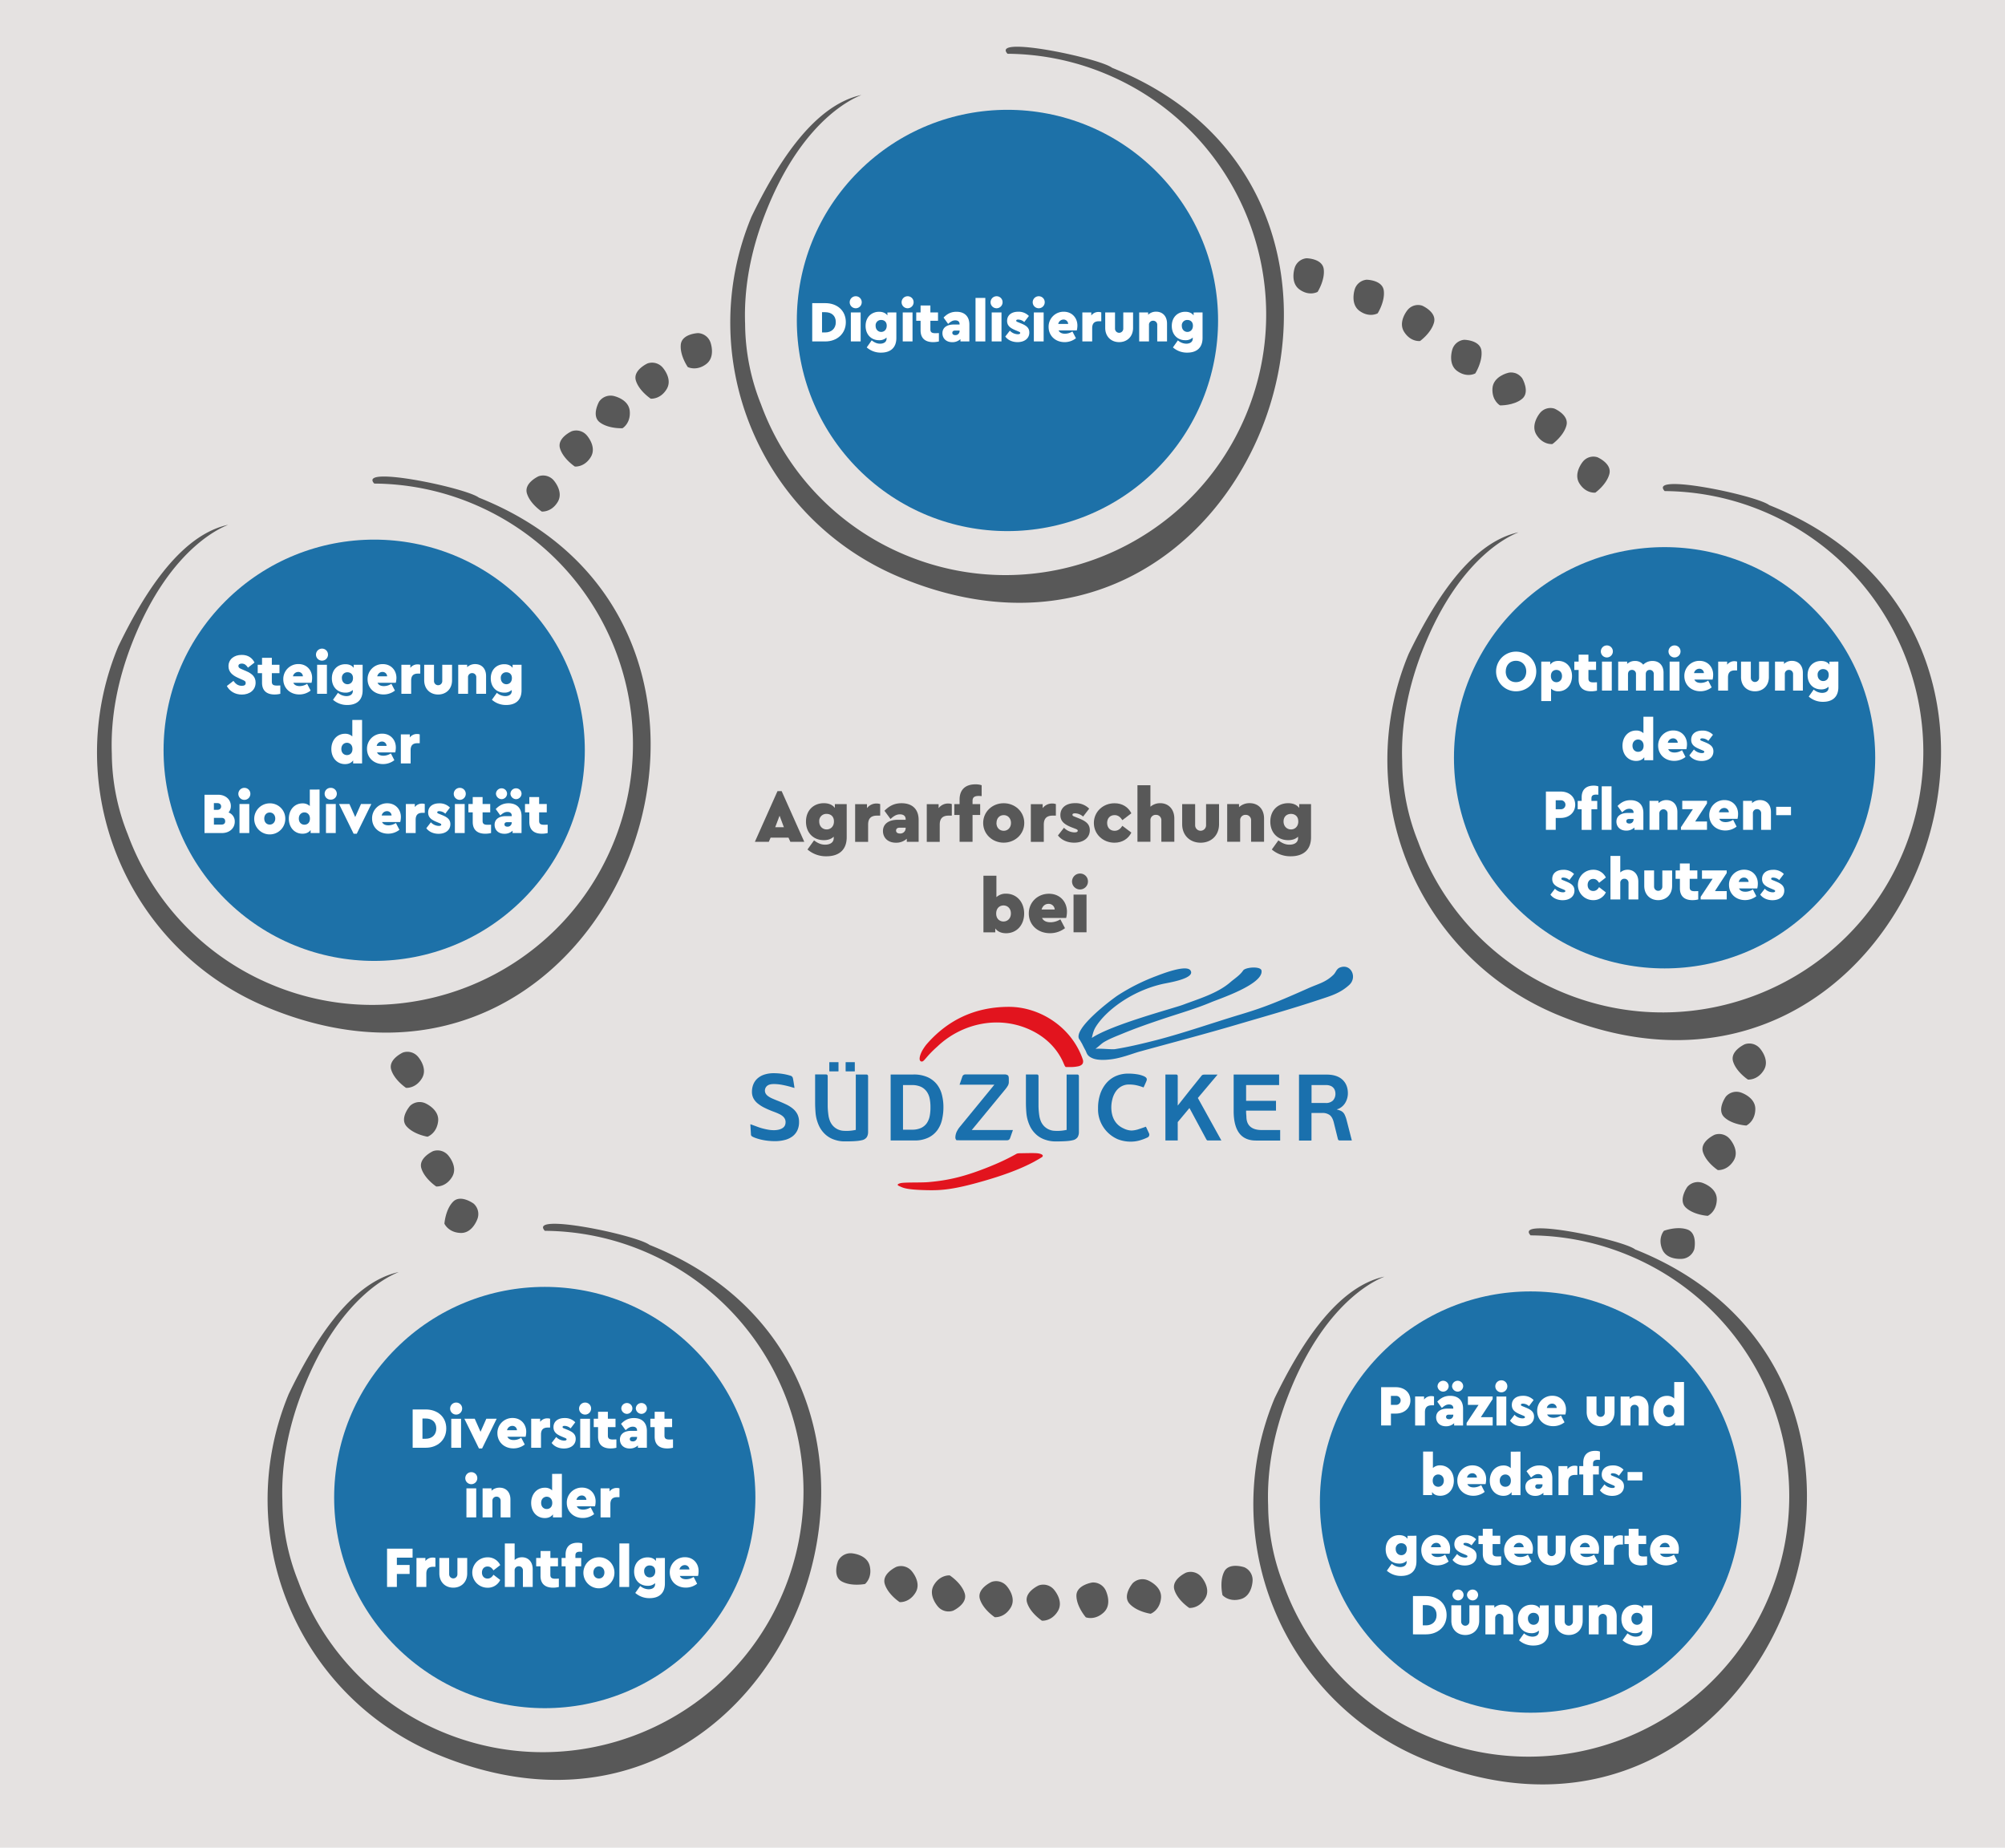 <svg id="Ebene_1" data-name="Ebene 1" xmlns="http://www.w3.org/2000/svg" viewBox="0 0 1728.34 1592.58"><defs><style>.cls-1{fill:#e5e2e1;}.cls-2{fill:#1d71a8;}.cls-3{fill:#585858;}.cls-4{fill:#e2141e;}.cls-5{fill:#1a70ad;}.cls-6{isolation:isolate;}.cls-7{fill:#fff;}</style></defs><rect class="cls-1" width="1728.34" height="1592.58"/><circle class="cls-2" cx="469.6" cy="1290.76" r="181.56" transform="translate(-775.16 710.11) rotate(-45)"/><path class="cls-3" d="M559.86,1073c-11-8.46-104.91-28.09-90.21-12.13a224,224,0,0,1,84.52,17.24c114.56,47.62,168.82,179.09,121.2,293.65S496.28,1540.6,381.73,1493a224.06,224.06,0,0,1-124.6-129.91,189,189,0,0,1-13.7-69.23c-1.17-31.41,5-63.27,17.1-94.51,34.05-87.89,83.45-102.51,83-102.88-42.65,9.3-74.41,63.24-94.58,104.89-50.41,121.3,7,260.55,128.33,310.93C679.3,1637.67,846.57,1187.31,559.86,1073Z"/><circle class="cls-2" cx="1319.32" cy="1294.67" r="181.56" transform="translate(-529.05 1312.1) rotate(-45)"/><path class="cls-3" d="M1409.59,1076.93c-11-8.46-104.91-28.09-90.21-12.13A224,224,0,0,1,1403.9,1082c114.56,47.62,168.82,179.09,121.2,293.65s-179.09,168.82-293.64,121.2A224.06,224.06,0,0,1,1106.86,1367a188.84,188.84,0,0,1-13.7-69.23c-1.18-31.41,5-63.27,17.1-94.51,34-87.89,83.45-102.52,83-102.88-42.65,9.3-74.41,63.24-94.58,104.89-50.42,121.3,7,260.55,128.33,310.92C1529,1641.58,1696.3,1191.22,1409.59,1076.93Z"/><circle class="cls-2" cx="1434.9" cy="653.14" r="181.56" transform="translate(-41.57 1205.93) rotate(-45)"/><path class="cls-3" d="M1525.17,435.4c-11-8.46-104.91-28.09-90.21-12.13a224.07,224.07,0,0,1,84.52,17.25c114.55,47.62,168.81,179.09,121.2,293.64S1461.59,903,1347,855.36a224,224,0,0,1-124.59-129.91,188.59,188.59,0,0,1-13.7-69.23c-1.18-31.41,5-63.27,17.09-94.5,34.06-87.89,83.46-102.52,83-102.88-42.64,9.29-74.41,63.23-94.58,104.89-50.41,121.3,7,260.55,128.34,310.92C1644.6,1000.05,1811.88,549.69,1525.17,435.4Z"/><circle class="cls-2" cx="322.56" cy="646.67" r="181.56" transform="translate(-362.79 417.49) rotate(-45)"/><path class="cls-3" d="M412.82,428.93c-11-8.46-104.91-28.09-90.21-12.13A224,224,0,0,1,407.13,434C521.69,481.66,576,613.13,528.33,727.69S349.24,896.51,234.69,848.89A224.06,224.06,0,0,1,110.09,719a189,189,0,0,1-13.7-69.23c-1.18-31.41,5-63.27,17.1-94.51,34.05-87.89,83.45-102.51,83-102.88-42.65,9.3-74.41,63.24-94.58,104.89-50.41,121.3,7,260.55,128.33,310.93C532.26,993.58,699.53,543.22,412.82,428.93Z"/><circle class="cls-2" cx="868.44" cy="276.21" r="181.56" transform="translate(59.05 694.98) rotate(-45)"/><path class="cls-3" d="M958.71,58.47C947.67,50,853.8,30.38,868.5,46.34A224,224,0,0,1,953,63.59c114.56,47.61,168.82,179.08,121.2,293.64S895.13,526.05,780.58,478.43A224,224,0,0,1,656,348.52a188.79,188.79,0,0,1-13.7-69.23c-1.18-31.41,5-63.27,17.1-94.51,34-87.89,83.45-102.51,83-102.87C699.72,91.2,668,145.14,647.79,186.79c-50.42,121.3,7,260.56,128.33,310.93C1078.14,623.12,1245.42,172.76,958.71,58.47Z"/><path class="cls-4" d="M933.37,913.14c-9.59-28-37.14-45.31-63.63-45.31-30,0-53.06,11.91-70.5,31.7-.29.33-.88,1-1.45,1.76a45.21,45.21,0,0,0-2.88,4.41c-3.15,6.1-2.58,9.27-.26,9.27,2.1,0,3.74-4.47,13.21-12.79,21.2-20.29,53.84-27.62,81.83-13.76,13.37,6.61,22.61,16.94,27.4,28.62.71,1.61,1.19,2.67,1.92,2.67h3.21a32.07,32.07,0,0,0,7.81-.77c3.57-1.13,3.63-3,3.65-4.35A8.15,8.15,0,0,0,933.37,913.14Z"/><path class="cls-4" d="M893.81,994c-3.33-.28-11.46,0-14,0a12.74,12.74,0,0,0-2.93.25,3.23,3.23,0,0,0-.56.22,185.48,185.48,0,0,1-18.2,8.94l-1,.44.11-.07-3,1.26c-21.83,8.92-36.29,12.34-54,13.86-6.73.58-20.78,0-24.15.94-2.26.63-3.32,1.48-.79,2.53,3.09,1.28,4.87,3.09,24.2,3.48,11.56.23,22.35-.37,48.45-7.93,13.9-4,30.08-9.38,43.57-16.66,1.66-.93,2.83-1.6,3.69-2.09s2-1.2,3-1.82C900.41,995.49,897,994.24,893.81,994Z"/><path class="cls-5" d="M715.1,923.44h7.48a.22.22,0,0,0,.22-.22v-7.48a.22.22,0,0,0-.22-.22H715.1a.21.21,0,0,0-.22.22v7.48A.22.22,0,0,0,715.1,923.44Z"/><path class="cls-5" d="M729.16,923.44h7.49a.21.21,0,0,0,.21-.22v-7.48a.21.21,0,0,0-.21-.22h-7.49a.2.2,0,0,0-.21.22v7.48S729,923.44,729.16,923.44Z"/><path class="cls-5" d="M928.81,926.15h-9.37V973.9l-.31.07-.2,0a35.85,35.85,0,0,1-7.65.78c-.54,0-1.12,0-1.54-.06l-.28,0A13.41,13.41,0,0,1,897,965.82a22.83,22.83,0,0,1-1-3.55,64.19,64.19,0,0,1-.79-8.82l0-26a1.33,1.33,0,0,0-1.35-1.35h-9.5v2.13l0,22.05c0,3.71.25,7.18.35,8.5a33.45,33.45,0,0,0,3.19,12,23.5,23.5,0,0,0,6.16,7.8,21.82,21.82,0,0,0,7.66,4h0a25.71,25.71,0,0,0,8.79,1.22c.74,0,1.67,0,2.84,0l3.77-.12c1.33-.06,2.67-.16,4-.29a27.43,27.43,0,0,0,3.56-.61,6.71,6.71,0,0,0,4.2-2.57,8.34,8.34,0,0,0,1.15-4.5V927.5A1.34,1.34,0,0,0,928.81,926.15Z"/><path class="cls-5" d="M747.08,926.15h-9.37V973.9l-.31.07-.2,0a35.85,35.85,0,0,1-7.65.78c-.54,0-1.12,0-1.54-.06l-.28,0a13.37,13.37,0,0,1-9.84-4.48,14.22,14.22,0,0,1-2.61-4.41,22.83,22.83,0,0,1-1-3.55,64.19,64.19,0,0,1-.79-8.82l0-26a1.34,1.34,0,0,0-1.36-1.35h-9.49v2.13l0,22.05c0,3.71.25,7.18.35,8.5a33.45,33.45,0,0,0,3.19,12,23.5,23.5,0,0,0,6.16,7.8,21.82,21.82,0,0,0,7.66,4h0a25.71,25.71,0,0,0,8.79,1.22c.74,0,1.66,0,2.84,0l3.77-.12c1.33-.06,2.67-.16,4-.29a27.43,27.43,0,0,0,3.56-.61,6.71,6.71,0,0,0,4.2-2.57,8.43,8.43,0,0,0,1.15-4.5V927.5A1.35,1.35,0,0,0,747.08,926.15Z"/><path class="cls-5" d="M683.6,955.68a27.1,27.1,0,0,0-5.94-3.75c-2.37-1.13-5-2.27-7.82-3.37-1.86-.74-3.45-1.43-4.73-2a18.85,18.85,0,0,1-3.2-1.91,7.31,7.31,0,0,1-1.91-2.13,5.32,5.32,0,0,1,1.23-6.55c1.22-1.07,3.14-1.6,5.89-1.6a39.4,39.4,0,0,1,7.53.78,80.34,80.34,0,0,1,7.93,1.95c.33.08,1.26.35,2.23.66h0a1,1,0,0,0,0-.49c-.47-3.25-1.09-7.11-1.31-7.85a2.83,2.83,0,0,0-2-2.22c-1.47-.46-3-.86-4.63-1.19s-3.27-.57-4.93-.74-3.28-.24-4.8-.24a25.74,25.74,0,0,0-8.55,1.28,16.32,16.32,0,0,0-5.84,3.42,13.88,13.88,0,0,0-3.4,5,17.05,17.05,0,0,0-1.15,6.25,12.15,12.15,0,0,0,1.27,5.69,14.52,14.52,0,0,0,3.73,4.46,30.23,30.23,0,0,0,6,3.77c2.36,1.16,5,2.3,8,3.4,1.82.68,3.36,1.33,4.58,1.93a13,13,0,0,1,3.1,2,7.52,7.52,0,0,1,1.75,2.3,6.58,6.58,0,0,1,.55,2.7,6.91,6.91,0,0,1-.49,2.6,5.25,5.25,0,0,1-1.86,2.29,9.68,9.68,0,0,1-3.18,1.46,17.15,17.15,0,0,1-4.64.55,27.41,27.41,0,0,1-4.58-.39c-1.51-.26-3-.58-4.44-.94s-2.87-.8-4.24-1.29l-5.27-1.93-1.35-.5a.57.57,0,0,0-.21,0h0s-.1.1-.07.51c.08,1.37.49,8.21.49,8.39,0,1,1.14,1.65,1.27,1.71a18.27,18.27,0,0,0,2.56,1.12,43.24,43.24,0,0,0,5.53,1.59,51,51,0,0,0,5.71.91c1.92.19,3.78.29,5.52.29a33.65,33.65,0,0,0,8.67-1.06,18.82,18.82,0,0,0,6.56-3.09,14.17,14.17,0,0,0,4.14-5.09,16.47,16.47,0,0,0,1.49-7.26,14.75,14.75,0,0,0-1.36-6.59A15.28,15.28,0,0,0,683.6,955.68Z"/><path class="cls-5" d="M807.44,934.4a21.6,21.6,0,0,0-7.93-6,28.93,28.93,0,0,0-12.07-2.26H767.75V983h20.6a26.73,26.73,0,0,0,11.93-2.47,20.76,20.76,0,0,0,7.63-6.27,24.62,24.62,0,0,0,4.11-9.1,47.78,47.78,0,0,0,1.23-10.92,42.41,42.41,0,0,0-1.39-10.93A23.81,23.81,0,0,0,807.44,934.4Zm-6,27.44a16.48,16.48,0,0,1-2.51,6.22,12.48,12.48,0,0,1-5,4.16,18,18,0,0,1-7.7,1.48h-7.83V935.24H786a18.46,18.46,0,0,1,7.82,1.48,12.84,12.84,0,0,1,5,4.11,15.65,15.65,0,0,1,2.56,6,36.69,36.69,0,0,1,.69,7.34A39.38,39.38,0,0,1,801.45,961.84Z"/><path class="cls-5" d="M955.85,913.25h0c9.55-.72,20.52-5.22,26.75-6.93,27.9-7.65,55.88-15,83.63-23.17,23.71-7,46.2-13.24,71-21.48,9.84-3.27,17.9-5.46,25.88-12.77,7.1-6.52,1.49-18.63-8-15-3.14,1.19-3.41,4.1-5.65,6.28-6.71,6.57-13.2,7.83-21.43,11.5-27,12-38.18,16.56-58.48,22.66-24.27,7.29-48.24,15.77-72.75,22.15-11.75,3-23.6,5.86-35.57,7.78-2.89.46-11.53-.68-16.93-.26,2.63-1.85,5.27-4.58,7.29-5.78,4.94-2.93,10.42-5,15.67-7.16,12.2-5.06,24.58-9.33,37.07-13.49,13.25-4.4,26.82-8.3,39.74-13.75,6.83-2.88,45.22-15.49,43.37-27.26-.63-4-14-3-15.91,0-2.63,4-7.45,7-10.92,10-11.13,9.68-27.5,14.42-40.77,19.43-8.12,3.07-61.28,17-78.68,28.63.67-2.73,1.35-6.21,3.31-9.41,8.67-14.1,31-31.16,58-37.19,4.55-1,28.12-4.59,23.8-11.5-3.43-5.56-25.23,3.1-29.58,4.77a172.23,172.23,0,0,0-33,16.55c-5,3.25-41,30.24-32.78,38.6h0s1.09,2,1.36,2.37c.46.63,1.69,3.43,3.29,6.28,1.35,2.43,1.15,4.94,6.4,7.11S955.85,913.25,955.85,913.25Z"/><path class="cls-5" d="M1160.78,965.41a25,25,0,0,0-1.85-5,7,7,0,0,0-3.6-3.16l-.3-.13-2.81-.91,1.23-.38.73-.27.39-.21a13,13,0,0,0,5.41-5.41,16,16,0,0,0,1.91-7.62c0-4.9-1.58-8.85-4.7-11.73s-7.67-4.37-13.48-4.37H1123.9c-1.14,0-2.27,0-3.08,0h-1c-.06,0-.06.05-.06.08v56.69c0,.06,0,.07.06.07v0h10a4.85,4.85,0,0,1,.7,0s0,0,0-.07V959.29h9.26a10.49,10.49,0,0,1,6.37,1.75c1.57,1.17,2.75,3.23,3.52,6.12l3.66,14.75a1.47,1.47,0,0,0,1.37,1.06h10.52a.16.16,0,0,0,.07,0c0-.13-.16-.64-.21-.83ZM1149,948.58a8.52,8.52,0,0,1-6.17,2.12h-12.26V935.25h12.51a9.79,9.79,0,0,1,3.92.69,6.41,6.41,0,0,1,3.8,4.25,9.17,9.17,0,0,1,.36,2.47A8.38,8.38,0,0,1,1149,948.58Z"/><path class="cls-5" d="M1052.54,982.46v0l-.08-.15h0v0L1032.91,947l-.21-.38-.13-.24.17-.21.28-.33,16.53-19.61h-10.71a7.12,7.12,0,0,0-2.11.2,2.71,2.71,0,0,0-1,.79l-10.46,13-7.88,10-.32.41-1.15,1.43-.7.88V927.5a1.28,1.28,0,0,0-1.34-1.35h-9.27V983h10.61V967.15l.09-.11.15-.18,8.89-10.65.6-.72.38-.45.27.52.45.82,13.5,25.08a6.37,6.37,0,0,0,.6,1l.08.09a1.22,1.22,0,0,0,1,.45h11.59a1.48,1.48,0,0,0-.24-.5Z"/><path class="cls-5" d="M1103.44,974a3.79,3.79,0,0,1-.55,0h-15.33c-8.6,0-13.14-4-13.14-11.57l-.25-3.31v-1.84h25.76v-8.45h-25.76V935.25h28.45v-9.1h-39.19s0,13.55,0,14.51v17c0,9.28,2,16.1,5.84,20.28,3.16,3.4,7.67,5.12,13.42,5.12h20.84V974h-.1Z"/><path class="cls-5" d="M988.18,971.92a6.59,6.59,0,0,1-.36-.72.59.59,0,0,1,0-.08h0l-.91.32c-1.26.47-2.6.92-4,1.38l-1.83.61a23.14,23.14,0,0,1-5.59,1h-.09a15.93,15.93,0,0,1-6-1.41l-.43-.2c-2.64-1.2-10.68-4.84-11-17.81a28.23,28.23,0,0,1,1-7.89,19.92,19.92,0,0,1,2.89-6.39,14.27,14.27,0,0,1,4.81-4.35,13.36,13.36,0,0,1,6.6-1.61,30.18,30.18,0,0,1,6,.57A44.18,44.18,0,0,1,985,937l.79.28c.08-.17.27-.6.44-1,0,0,.94-2,1.88-4.17s.41-3.27-1.82-4.4a24.12,24.12,0,0,0-5.44-1.65,48.74,48.74,0,0,0-8.24-.7,26.49,26.49,0,0,0-10.65,2.1,23,23,0,0,0-8.18,6,28.24,28.24,0,0,0-5.32,9.34,37,37,0,0,0-1.92,12.2v.49a27.88,27.88,0,0,0,.21,4.35A28.22,28.22,0,0,0,963.69,982a30.3,30.3,0,0,0,11.52,2,28.05,28.05,0,0,0,8.87-1.57,41.07,41.07,0,0,0,5.36-2.16,2.67,2.67,0,0,0,1-3.48C989.57,974.91,988.18,971.92,988.18,971.92Z"/><path class="cls-5" d="M840.54,974h-2.88l.55-.65,1.37-1.64,27.34-33.21a20.61,20.61,0,0,0,1.92-2.83,6.19,6.19,0,0,0,.78-3.06v-2.77c0-1.5-.28-2.53-.81-3a5.06,5.06,0,0,0-3.19-.76H832a2.68,2.68,0,0,0-2.39,1.69l-2.28,6.63c-.06.16-.14.36-.19.53h30l-.53.65-1.25,1.55L827.11,971.6a18.22,18.22,0,0,0-1.84,2.77,12.3,12.3,0,0,0-1.71,5.56,3.63,3.63,0,0,0,.77,2.71c.21.19,1.2.17,2.94.19H868.2a2.61,2.61,0,0,0,2.51-1.87l2.38-6.77a1.85,1.85,0,0,0,.06-.2H840.54Z"/><path class="cls-3" d="M464.29,410.49s-12.81,5.75-10.07,14.8S467,440.91,467,440.91s8.24.83,13.73-8.22-3.66-18.92-3.66-18.92A12,12,0,0,0,464.29,410.49Z"/><path class="cls-3" d="M492.8,371.7s-12.81,5.76-10.06,14.8,12.81,15.63,12.81,15.63,8.24.82,13.73-8.23S505.62,375,505.62,375A12,12,0,0,0,492.8,371.7Z"/><path class="cls-3" d="M558.2,313.24S545.39,319,548.13,328s12.81,15.63,12.81,15.63,8.24.82,13.73-8.23S571,316.53,571,316.53A12,12,0,0,0,558.2,313.24Z"/><path class="cls-3" d="M601.75,287.11s-14,.51-14.9,9.93,6,19.3,6,19.3,7.32,3.86,15.82-2.46,3.72-18.9,3.72-18.9A12,12,0,0,0,601.75,287.11Z"/><path class="cls-3" d="M516.46,346.15s-7,12.21.61,17.9,19.56,5.05,19.56,5.05,7.14-4.2,6.23-14.75-14.12-13.1-14.12-13.1A12,12,0,0,0,516.46,346.15Z"/><path class="cls-3" d="M1377,394.11s12.7,5.38,10.28,14.5-12.06,16-12.06,16-8,1.06-13.67-7.82,3-19,3-19A11.61,11.61,0,0,1,1377,394.11Z"/><path class="cls-3" d="M1340,352.22s12.7,5.38,10.29,14.5-12.07,16-12.07,16-8,1.06-13.67-7.82,3-19,3-19A11.59,11.59,0,0,1,1340,352.22Z"/><path class="cls-3" d="M1126.23,222.61s13.74.1,14.86,9.49-5.28,19.46-5.28,19.46-7,4.08-15.54-2-4.21-18.78-4.21-18.78A11.83,11.83,0,0,1,1126.23,222.61Z"/><path class="cls-3" d="M1312.11,325.9s7.15,12-.07,17.91-19,5.61-19,5.61-7.1-4-6.53-14.55S1300,321.36,1300,321.36,1306.82,319.21,1312.11,325.9Z"/><path class="cls-3" d="M1178,241.1s13.74.1,14.86,9.49-5.28,19.46-5.28,19.46-7,4.08-15.54-2-4.21-18.78-4.21-18.78A11.85,11.85,0,0,1,1178,241.1Z"/><path class="cls-3" d="M1262.15,292.88s13.75.1,14.87,9.48-5.28,19.47-5.28,19.47-7,4.07-15.54-2-4.21-18.79-4.21-18.79A11.82,11.82,0,0,1,1262.15,292.88Z"/><path class="cls-3" d="M1225.87,263.43s12.7,5.38,10.28,14.5-12.06,16-12.06,16-8,1.06-13.67-7.82,3-19,3-19A11.61,11.61,0,0,1,1225.87,263.43Z"/><path class="cls-3" d="M347.29,907.21S334.48,913,337.22,922,350,937.64,350,937.64s8.23.82,13.72-8.23-3.66-18.91-3.66-18.91A12,12,0,0,0,347.29,907.21Z"/><path class="cls-3" d="M353.5,953.13s-9.31,10.51-3.09,17.63,18.11,9,18.11,9,7.84-2.64,9.13-13.14-11.12-15.73-11.12-15.73A12,12,0,0,0,353.5,953.13Z"/><path class="cls-3" d="M373.29,992.21S360.48,998,363.22,1007,376,1022.64,376,1022.64s8.23.82,13.72-8.23-3.66-18.91-3.66-18.91A12,12,0,0,0,373.29,992.21Z"/><path class="cls-3" d="M408.29,1037.44s-11.29-8.36-17.84-1.54-7.36,18.81-7.36,18.81,3.31,7.59,13.89,8,14.7-12.45,14.7-12.45A12,12,0,0,0,408.29,1037.44Z"/><path class="cls-3" d="M895.41,1366.49s-12.81,5.75-10.07,14.8,12.81,15.62,12.81,15.62,8.24.83,13.73-8.22-3.66-18.91-3.66-18.91A12,12,0,0,0,895.41,1366.49Z"/><path class="cls-3" d="M941.59,1364s-13.89,2.08-13.7,11.53S936,1394,936,1394s7.71,3,15.44-4.21,1.6-19.19,1.6-19.19A12,12,0,0,0,941.59,1364Z"/><path class="cls-3" d="M976.43,1364.56s-9.14,10.66-2.81,17.68,18.24,8.69,18.24,8.69,7.81-2.76,8.93-13.29-11.36-15.56-11.36-15.56A12,12,0,0,0,976.43,1364.56Z"/><path class="cls-3" d="M1022.41,1355.49s-12.81,5.75-10.07,14.8,12.81,15.62,12.81,15.62,8.24.83,13.73-8.22-3.66-18.91-3.66-18.91A12,12,0,0,0,1022.41,1355.49Z"/><path class="cls-3" d="M1072.71,1350.89s-13.27-4.61-17.48,3.85-1.41,20.16-1.41,20.16,5.42,6.25,15.63,3.44,10.32-16.26,10.32-16.26A12,12,0,0,0,1072.71,1350.89Z"/><path class="cls-3" d="M854.75,1363.48s-12.82,5.75-10.07,14.8,12.81,15.62,12.81,15.62,8.24.83,13.73-8.22-3.66-18.91-3.66-18.91A12,12,0,0,0,854.75,1363.48Z"/><path class="cls-3" d="M821.61,1388.29s12.78-5.84,10-14.87-12.91-15.54-12.91-15.54-8.24-.78-13.67,8.3,3.77,18.89,3.77,18.89A12,12,0,0,0,821.61,1388.29Z"/><path class="cls-3" d="M772.75,1350.48s-12.82,5.75-10.07,14.8,12.81,15.62,12.81,15.62,8.24.83,13.73-8.22-3.66-18.91-3.66-18.91A12,12,0,0,0,772.75,1350.48Z"/><path class="cls-3" d="M722.43,1345.45s-5.14,13.07,3.15,17.62,20.08,2.21,20.08,2.21,6.47-5.17,4.07-15.48-15.84-11-15.84-11A12,12,0,0,0,722.43,1345.45Z"/><path class="cls-3" d="M1478,978.08s-12.81,5.76-10.06,14.81,12.81,15.62,12.81,15.62,8.24.82,13.73-8.22-3.66-18.92-3.66-18.92A12,12,0,0,0,1478,978.08Z"/><path class="cls-3" d="M1487.72,945.18s-8.2,11.4-1.29,17.85,18.92,7.1,18.92,7.1,7.54-3.41,7.76-14-12.65-14.54-12.65-14.54A12,12,0,0,0,1487.72,945.18Z"/><path class="cls-3" d="M1504,900.08s-12.81,5.76-10.06,14.81,12.81,15.62,12.81,15.62,8.24.82,13.73-8.22-3.66-18.92-3.66-18.92A12,12,0,0,0,1504,900.08Z"/><path class="cls-3" d="M1454.51,1023s-8.2,11.4-1.29,17.86,18.92,7.1,18.92,7.1,7.54-3.42,7.76-14-12.65-14.53-12.65-14.53A12,12,0,0,0,1454.51,1023Z"/><path class="cls-3" d="M1460.53,1076.61s2.93-13.74-6-16.87-20.18,1.1-20.18,1.1-5.53,6.16-1.48,15.94,17.42,8.22,17.42,8.22A12,12,0,0,0,1460.53,1076.61Z"/><g class="cls-6"><path class="cls-7" d="M729.12,277.69c0,9.95-7.66,16.6-17.67,16.6h-11.3v-33h11.3C721.46,261.29,729.12,267.54,729.12,277.69Zm-20.52-8.6v17.45h2.8c5.11,0,9.08-3.2,9.08-8.85,0-5.85-4-8.6-9.08-8.6Z"/><path class="cls-7" d="M742.82,260.44a5.18,5.18,0,1,1-5.21-5.1A5.11,5.11,0,0,1,742.82,260.44Zm-.93,33.85h-8.45v-25h8.45Z"/><path class="cls-7" d="M772.67,269.29v22c0,8.95-5.64,12.65-13.16,12.65a18.26,18.26,0,0,1-12.37-4.5l4.27-6.06c2.46,1.91,4.67,2.86,7.22,2.86,3,0,5.6-1.31,5.6-4.41v-.9a8.85,8.85,0,0,1-6.43,2.31c-6.68,0-11.64-4.76-11.64-12.31s5.06-12.2,11.64-12.2c3.33,0,5.69,1.15,7.16,3.15v-2.55Zm-8.3,11.45c0-3.55-2.4-4.95-4.76-4.95a4.62,4.62,0,0,0-4.81,5c0,3.45,2.36,5.3,4.81,5.3S764.37,284.29,764.37,280.74Z"/><path class="cls-7" d="M787.55,260.44a5.18,5.18,0,1,1-5.21-5.1A5.11,5.11,0,0,1,787.55,260.44Zm-.94,33.85h-8.44v-25h8.44Z"/><path class="cls-7" d="M809.35,287.09v7.2a20.85,20.85,0,0,1-5,.6c-6.83,0-10.8-3.35-10.8-10.15v-8.25h-3.74v-7.2h3.74v-6H802v6h6.58v7.2H802v7.4c0,2.35,1.13,3.3,4.22,3.3C806.94,287.19,808,287.14,809.35,287.09Z"/><path class="cls-7" d="M835.61,279.79v14.5h-7.7v-2a10,10,0,0,1-7.07,2.64c-5.55,0-8.45-3.6-8.45-7.75,0-4.7,3.73-7.45,9.62-7.45h5.16v-.4c0-1.8-1.08-3.2-3.73-3.2-2.36,0-4,1.15-6.14,3.05l-3.93-5.45c3.19-3.3,6.53-5,11.1-5C831.15,268.69,835.61,272.39,835.61,279.79Zm-8.44,5.35v-.2h-4c-1.42,0-2.26.7-2.26,1.9s.89,2,2.51,2A3.49,3.49,0,0,0,827.17,285.14Z"/><path class="cls-7" d="M849.36,294.29h-8.44v-37.5h8.44Z"/><path class="cls-7" d="M864.24,260.44a5.18,5.18,0,1,1-5.21-5.1A5.11,5.11,0,0,1,864.24,260.44Zm-.94,33.85h-8.44v-25h8.44Z"/><path class="cls-7" d="M886.92,272.34l-4,5.25a7.94,7.94,0,0,0-5.2-2.15c-1.08,0-1.72.25-1.72.95s.54.9,1.67,1.35l2.46,1c4.37,1.8,7.16,3.65,7.16,7.85,0,5.25-4.32,8.3-10.16,8.3-4.37,0-8.25-1.69-10.56-4.8l3.93-5.1a9.69,9.69,0,0,0,6.78,3.1c1.18,0,2.16-.25,2.16-1.1,0-.6-.49-.85-1.43-1.25l-2.75-1.15c-4.46-1.85-7.12-3.9-7.12-8,0-5,3.88-7.9,9.53-7.9A12.27,12.27,0,0,1,886.92,272.34Z"/><path class="cls-7" d="M900.57,260.44a5.18,5.18,0,1,1-5.21-5.1A5.11,5.11,0,0,1,900.57,260.44Zm-.93,33.85h-8.45v-25h8.45Z"/><path class="cls-7" d="M928.21,284.79H912.5c.93,1.95,2.85,2.85,5.5,2.85a11.84,11.84,0,0,0,6.43-1.95l3.05,5.85a15.69,15.69,0,0,1-9.78,3.35c-8.1,0-13.79-5.65-13.79-13.1A12.89,12.89,0,0,1,917,268.69c7.26,0,11.73,5.5,11.73,11.85A17.58,17.58,0,0,1,928.21,284.79Zm-16-5.6h8.55a3.89,3.89,0,0,0-4.08-3.75A4.67,4.67,0,0,0,912.2,279.19Z"/><path class="cls-7" d="M949.32,269.29v7.6h-2c-3.73,0-5.84,1.65-5.84,6v11.4H933v-25h7.71v2.65a7.67,7.67,0,0,1,6.19-3.05A6.89,6.89,0,0,1,949.32,269.29Z"/><path class="cls-7" d="M976.72,282.64c0,7.45-5.11,12.25-12,12.25s-12-4.8-12-12.25V269.29h8.44v14a3.56,3.56,0,1,0,7.12,0v-14h8.45Z"/><path class="cls-7" d="M1006,278.89v15.4h-8.44V280.14a3.48,3.48,0,0,0-3.59-3.7,3.43,3.43,0,0,0-3.53,3.7v14.15H982v-25h7.71v2a9.81,9.81,0,0,1,6.92-2.65C1002.4,268.69,1006,272.74,1006,278.89Z"/><path class="cls-7" d="M1036.62,269.29v22c0,8.95-5.65,12.65-13.16,12.65a18.28,18.28,0,0,1-12.38-4.5l4.28-6.06a11.37,11.37,0,0,0,7.21,2.86c3,0,5.6-1.31,5.6-4.41v-.9a8.85,8.85,0,0,1-6.43,2.31c-6.68,0-11.64-4.76-11.64-12.31s5.06-12.2,11.64-12.2c3.34,0,5.7,1.15,7.17,3.15v-2.55Zm-8.3,11.45c0-3.55-2.41-4.95-4.76-4.95a4.62,4.62,0,0,0-4.82,5c0,3.45,2.36,5.3,4.82,5.3S1028.32,284.29,1028.32,280.74Z"/></g><g class="cls-6"><path class="cls-7" d="M1324.28,578.76c0,9.75-7.85,17.1-17.53,17.1a17.1,17.1,0,1,1,0-34.2C1316.43,561.66,1324.28,569.06,1324.28,578.76Zm-26.32,0c0,5.6,3.64,9.2,8.84,9.2,5,0,8.84-3.6,8.84-9.2s-3.83-9.2-8.84-9.2C1301.6,569.56,1298,573.26,1298,578.76Z"/><path class="cls-7" d="M1355.11,582.71c0,7.65-4.91,13.15-11.78,13.15a8.86,8.86,0,0,1-6.29-2.3v10.7h-8.44v-34h7.71v2.6c1.52-2.1,3.88-3.2,7-3.2C1350.2,569.66,1355.11,575.06,1355.11,582.71Zm-8.64,0c0-3.5-2.31-5.3-4.81-5.3s-4.76,1.6-4.76,5.25,2.35,5.35,4.76,5.35S1346.47,586.26,1346.47,582.76Z"/><path class="cls-7" d="M1376.62,588.06v7.2a20.85,20.85,0,0,1-5,.6c-6.83,0-10.81-3.35-10.81-10.15v-8.25h-3.73v-7.2h3.73v-6h8.45v6h6.58v7.2h-6.58v7.4c0,2.35,1.13,3.3,4.22,3.3C1374.21,588.16,1375.29,588.11,1376.62,588.06Z"/><path class="cls-7" d="M1390.31,561.41a5.18,5.18,0,1,1-5.2-5.1A5.1,5.1,0,0,1,1390.31,561.41Zm-.93,33.85h-8.44v-25h8.44Z"/><path class="cls-7" d="M1434,579.86v15.4h-8.44V581.11a3.37,3.37,0,0,0-3.49-3.7c-2,0-3.39,1.35-3.39,3.7v14.15h-8.44V581.11a3.37,3.37,0,0,0-3.49-3.7c-2,0-3.39,1.35-3.39,3.7v14.15h-8.44v-25h7.71v2a9.47,9.47,0,0,1,6.72-2.55,8.68,8.68,0,0,1,7.13,3.2,11.07,11.07,0,0,1,8-3.2C1430.38,569.66,1434,573.71,1434,579.86Z"/><path class="cls-7" d="M1448.64,561.41a5.18,5.18,0,1,1-5.2-5.1A5.11,5.11,0,0,1,1448.64,561.41Zm-.93,33.85h-8.45v-25h8.45Z"/><path class="cls-7" d="M1476.28,585.76h-15.71c.94,2,2.85,2.85,5.5,2.85a11.84,11.84,0,0,0,6.43-2l3,5.85a15.68,15.68,0,0,1-9.77,3.35c-8.1,0-13.8-5.65-13.8-13.1a12.89,12.89,0,0,1,13.11-13.1c7.27,0,11.73,5.5,11.73,11.85A17.58,17.58,0,0,1,1476.28,585.76Zm-16-5.6h8.54a3.89,3.89,0,0,0-4.07-3.75A4.65,4.65,0,0,0,1460.28,580.16Z"/><path class="cls-7" d="M1497.4,570.26v7.6h-2c-3.73,0-5.84,1.65-5.84,6v11.4h-8.45v-25h7.71v2.65a7.67,7.67,0,0,1,6.19-3A7,7,0,0,1,1497.4,570.26Z"/><path class="cls-7" d="M1524.79,583.61c0,7.45-5.1,12.25-12,12.25s-12-4.8-12-12.25V570.26h8.45v14a3.56,3.56,0,1,0,7.12,0v-14h8.44Z"/><path class="cls-7" d="M1554.1,579.86v15.4h-8.44V581.11a3.48,3.48,0,0,0-3.59-3.7,3.43,3.43,0,0,0-3.53,3.7v14.15h-8.45v-25h7.71v2a9.81,9.81,0,0,1,6.92-2.65C1550.47,569.66,1554.1,573.71,1554.1,579.86Z"/><path class="cls-7" d="M1584.69,570.26v22c0,8.95-5.65,12.65-13.16,12.65a18.24,18.24,0,0,1-12.37-4.5l4.27-6.05a11.41,11.41,0,0,0,7.22,2.85c3,0,5.59-1.3,5.59-4.4v-.9a8.84,8.84,0,0,1-6.43,2.3c-6.68,0-11.64-4.75-11.64-12.3s5.06-12.2,11.64-12.2c3.34,0,5.7,1.15,7.17,3.15v-2.55Zm-8.3,11.45c0-3.55-2.4-5-4.76-5a4.62,4.62,0,0,0-4.81,5c0,3.45,2.35,5.3,4.81,5.3S1576.39,585.26,1576.39,581.71Z"/><path class="cls-7" d="M1425.1,617.76v37.5h-7.71v-2.6c-1.52,2.1-3.88,3.2-7,3.2-6.87,0-11.78-5.4-11.78-13.05s4.91-13.15,11.78-13.15a8.82,8.82,0,0,1,6.28,2.3v-14.2Zm-8.3,25c0-3.6-2.36-5.35-4.76-5.35s-4.81,1.8-4.81,5.3,2.3,5.3,4.81,5.3S1416.8,646.46,1416.8,642.81Z"/><path class="cls-7" d="M1453.68,645.76H1438c.94,2,2.85,2.85,5.5,2.85a11.84,11.84,0,0,0,6.43-2l3,5.85a15.68,15.68,0,0,1-9.77,3.35c-8.1,0-13.8-5.65-13.8-13.1a12.89,12.89,0,0,1,13.11-13.1c7.27,0,11.74,5.5,11.74,11.85A18.09,18.09,0,0,1,1453.68,645.76Zm-16-5.6h8.54a3.89,3.89,0,0,0-4.07-3.75A4.65,4.65,0,0,0,1437.67,640.16Z"/><path class="cls-7" d="M1476.6,633.31l-4,5.25a7.92,7.92,0,0,0-5.2-2.15c-1.08,0-1.72.25-1.72,1s.54.9,1.67,1.35l2.46,1c4.37,1.8,7.17,3.65,7.17,7.85,0,5.25-4.33,8.3-10.17,8.3-4.37,0-8.25-1.7-10.56-4.8l3.93-5.1a9.7,9.7,0,0,0,6.78,3.1c1.18,0,2.16-.25,2.16-1.1,0-.6-.49-.85-1.43-1.25l-2.74-1.15c-4.47-1.85-7.12-3.9-7.12-8,0-5,3.87-7.9,9.52-7.9A12.26,12.26,0,0,1,1476.6,633.31Z"/><path class="cls-7" d="M1357.84,693.61c0,6.85-5.4,11.4-12.52,11.4h-4.27v10.25h-8.45v-33h12.72C1352.44,682.26,1357.84,686.61,1357.84,693.61Zm-16.79-3.85v7.75h4.32a3.88,3.88,0,1,0,0-7.75Z"/><path class="cls-7" d="M1373.69,677.16a12.16,12.16,0,0,1,4.08.6V685c-.74-.05-1.28-.1-1.92-.1-2.89,0-4,1-4,3.3v2.1h5v7.2h-5v17.8h-8.45v-17.8H1360v-7.2h3.43v-3C1363.38,680.51,1367.36,677.16,1373.69,677.16Zm15.47.6v37.5h-8.44v-37.5Z"/><path class="cls-7" d="M1416.61,700.76v14.5h-7.71v-2a10,10,0,0,1-7.07,2.65c-5.55,0-8.45-3.6-8.45-7.75,0-4.7,3.73-7.45,9.63-7.45h5.15v-.4c0-1.8-1.08-3.2-3.73-3.2-2.36,0-4,1.15-6.14,3.05l-3.93-5.45c3.2-3.3,6.53-5,11.1-5C1412.14,689.66,1416.61,693.36,1416.61,700.76Zm-8.45,5.35v-.2h-4c-1.42,0-2.25.7-2.25,1.9s.88,2,2.5,2A3.49,3.49,0,0,0,1408.16,706.11Z"/><path class="cls-7" d="M1445.92,699.86v15.4h-8.45V701.11a3.56,3.56,0,1,0-7.12,0v14.15h-8.44v-25h7.71v2a9.8,9.8,0,0,1,6.92-2.65C1442.28,689.66,1445.92,693.71,1445.92,699.86Z"/><path class="cls-7" d="M1471.45,708.06v7.2H1449V713l10.31-15.55h-9.18v-7.2h21.31v2.25l-10.17,15.55Z"/><path class="cls-7" d="M1497.76,705.76h-15.71c.93,2,2.85,2.85,5.5,2.85a11.84,11.84,0,0,0,6.43-2l3,5.85a15.68,15.68,0,0,1-9.77,3.35c-8.11,0-13.8-5.65-13.8-13.1a12.89,12.89,0,0,1,13.11-13.1c7.27,0,11.73,5.5,11.73,11.85A17.58,17.58,0,0,1,1497.76,705.76Zm-16-5.6h8.54a3.89,3.89,0,0,0-4.07-3.75A4.65,4.65,0,0,0,1481.76,700.16Z"/><path class="cls-7" d="M1526.58,699.86v15.4h-8.44V701.11a3.47,3.47,0,0,0-3.59-3.7,3.43,3.43,0,0,0-3.53,3.7v14.15h-8.45v-25h7.71v2a9.82,9.82,0,0,1,6.93-2.65C1523,689.66,1526.58,693.71,1526.58,699.86Z"/><path class="cls-7" d="M1543.86,702.61H1531.1v-7.2h12.76Z"/><path class="cls-7" d="M1356.83,753.31l-4,5.25a7.94,7.94,0,0,0-5.2-2.15c-1.08,0-1.72.25-1.72,1s.54.9,1.67,1.35l2.45,1c4.38,1.8,7.17,3.65,7.17,7.85,0,5.25-4.32,8.3-10.16,8.3-4.37,0-8.25-1.7-10.56-4.8l3.93-5.1a9.69,9.69,0,0,0,6.78,3.1c1.18,0,2.16-.25,2.16-1.1,0-.6-.49-.85-1.43-1.25l-2.75-1.15c-4.46-1.85-7.12-3.9-7.12-8,0-5,3.88-7.9,9.53-7.9A12.27,12.27,0,0,1,1356.83,753.31Z"/><path class="cls-7" d="M1384.28,756.36l-5.85,4.55c-1.17-1.85-2.65-3.35-5-3.35-3,0-4.86,2.15-4.86,5.2s1.86,5.2,4.86,5.2c2.4,0,3.88-1.45,5-3.3l5.85,4.5a11.76,11.76,0,0,1-11,6.7,13.1,13.1,0,1,1,0-26.2A11.76,11.76,0,0,1,1384.28,756.36Z"/><path class="cls-7" d="M1412.26,759.86v15.4h-8.44V761.11a3.48,3.48,0,0,0-3.59-3.7,3.43,3.43,0,0,0-3.53,3.7v14.15h-8.45v-37.5h8.45V752a9.46,9.46,0,0,1,6.38-2.35C1408.53,749.66,1412.26,753.71,1412.26,759.86Z"/><path class="cls-7" d="M1441.38,763.61c0,7.45-5.11,12.25-12,12.25s-12-4.8-12-12.25V750.26h8.45v14a3.56,3.56,0,1,0,7.12,0v-14h8.45Z"/><path class="cls-7" d="M1463.91,768.06v7.2a20.72,20.72,0,0,1-5,.6c-6.82,0-10.8-3.35-10.8-10.15v-8.25h-3.73v-7.2h3.73v-6h8.44v6h6.58v7.2h-6.58v7.4c0,2.35,1.13,3.3,4.23,3.3C1461.5,768.16,1462.59,768.11,1463.91,768.06Z"/><path class="cls-7" d="M1488.46,768.06v7.2H1466V773l10.31-15.55h-9.18v-7.2h21.31v2.25l-10.16,15.55Z"/><path class="cls-7" d="M1514.78,765.76h-15.72c.94,2,2.85,2.85,5.5,2.85a11.9,11.9,0,0,0,6.44-2l3,5.85a15.68,15.68,0,0,1-9.77,3.35c-8.1,0-13.8-5.65-13.8-13.1a12.89,12.89,0,0,1,13.11-13.1c7.27,0,11.74,5.5,11.74,11.85A18.09,18.09,0,0,1,1514.78,765.76Zm-16-5.6h8.54a3.89,3.89,0,0,0-4.07-3.75C1501.17,756.41,1499.46,757.76,1498.77,760.16Z"/><path class="cls-7" d="M1537.7,753.31l-4,5.25a8,8,0,0,0-5.21-2.15c-1.08,0-1.72.25-1.72,1s.54.9,1.67,1.35l2.46,1c4.37,1.8,7.17,3.65,7.17,7.85,0,5.25-4.33,8.3-10.17,8.3-4.37,0-8.25-1.7-10.56-4.8l3.93-5.1a9.7,9.7,0,0,0,6.78,3.1c1.18,0,2.16-.25,2.16-1.1,0-.6-.49-.85-1.42-1.25l-2.75-1.15c-4.47-1.85-7.12-3.9-7.12-8,0-5,3.88-7.9,9.52-7.9A12.26,12.26,0,0,1,1537.7,753.31Z"/></g><g class="cls-6"><path class="cls-7" d="M1215.78,1207c0,6.86-5.4,11.4-12.52,11.4H1199v10.26h-8.45v-33h12.72C1210.38,1195.68,1215.78,1200,1215.78,1207Zm-16.79-3.85v7.75h4.32a3.88,3.88,0,1,0,0-7.75Z"/><path class="cls-7" d="M1236.15,1203.68v7.6h-2c-3.73,0-5.84,1.65-5.84,6v11.4h-8.45v-25h7.71v2.65a7.67,7.67,0,0,1,6.19-3A6.89,6.89,0,0,1,1236.15,1203.68Z"/><path class="cls-7" d="M1261.19,1214.18v14.51h-7.7v-2a10,10,0,0,1-7.07,2.65c-5.55,0-8.45-3.6-8.45-7.75,0-4.71,3.73-7.46,9.62-7.46h5.16v-.4c0-1.79-1.08-3.19-3.73-3.19-2.36,0-4,1.15-6.14,3l-3.93-5.45c3.19-3.3,6.53-5,11.1-5C1256.73,1203.08,1261.19,1206.78,1261.19,1214.18Zm-22-19.35a4.8,4.8,0,0,1,4.76-4.7,4.69,4.69,0,0,1,4.81,4.7,4.81,4.81,0,0,1-4.81,4.65A4.94,4.94,0,0,1,1239.15,1194.83Zm13.6,24.71v-.21h-4c-1.42,0-2.26.71-2.26,1.91s.89,2,2.51,2A3.5,3.5,0,0,0,1252.75,1219.54Zm-1.08-24.71a4.81,4.81,0,0,1,4.76-4.7,4.69,4.69,0,0,1,4.81,4.7,4.81,4.81,0,0,1-4.81,4.65A5,5,0,0,1,1251.67,1194.83Z"/><path class="cls-7" d="M1286.72,1221.49v7.2h-22.48v-2.25l10.31-15.55h-9.19v-7.21h21.32v2.25l-10.17,15.56Z"/><path class="cls-7" d="M1299.34,1194.83a5.18,5.18,0,1,1-5.2-5.1A5.11,5.11,0,0,1,1299.34,1194.83Zm-.93,33.86H1290v-25h8.45Z"/><path class="cls-7" d="M1322,1206.74l-4,5.25a7.93,7.93,0,0,0-5.21-2.16c-1.08,0-1.72.25-1.72,1s.54.9,1.67,1.36l2.46,1c4.37,1.79,7.17,3.65,7.17,7.85,0,5.25-4.32,8.3-10.17,8.3a12.86,12.86,0,0,1-10.55-4.8l3.92-5.1a9.72,9.72,0,0,0,6.78,3.1c1.18,0,2.16-.25,2.16-1.1,0-.6-.49-.85-1.42-1.25l-2.75-1.15c-4.47-1.85-7.12-3.91-7.12-8.06,0-5,3.88-7.9,9.52-7.9A12.23,12.23,0,0,1,1322,1206.74Z"/><path class="cls-7" d="M1349.37,1219.18h-15.71c.93,2,2.85,2.86,5.5,2.86a11.85,11.85,0,0,0,6.43-2l3.05,5.86a15.69,15.69,0,0,1-9.78,3.35c-8.1,0-13.79-5.65-13.79-13.11a12.9,12.9,0,0,1,13.11-13.1c7.26,0,11.73,5.5,11.73,11.85A17.58,17.58,0,0,1,1349.37,1219.18Zm-16-5.6h8.54a3.89,3.89,0,0,0-4.08-3.75A4.65,4.65,0,0,0,1333.37,1213.58Z"/><path class="cls-7" d="M1391.74,1217c0,7.45-5.1,12.25-12,12.25s-12-4.8-12-12.25v-13.36h8.45v14.06a3.56,3.56,0,1,0,7.12,0v-14.06h8.44Z"/><path class="cls-7" d="M1421.05,1213.28v15.41h-8.44v-14.15a3.48,3.48,0,0,0-3.59-3.71,3.44,3.44,0,0,0-3.53,3.71v14.15H1397v-25h7.71v2.06a9.78,9.78,0,0,1,6.93-2.66C1417.42,1203.08,1421.05,1207.13,1421.05,1213.28Z"/><path class="cls-7" d="M1451.64,1191.18v37.51h-7.71v-2.61c-1.52,2.11-3.88,3.21-7,3.21-6.87,0-11.78-5.4-11.78-13s4.91-13.16,11.78-13.16a8.82,8.82,0,0,1,6.28,2.3v-14.2Zm-8.3,25.06c0-3.6-2.35-5.35-4.76-5.35s-4.81,1.79-4.81,5.29,2.31,5.31,4.81,5.31S1443.34,1219.89,1443.34,1216.24Z"/><path class="cls-7" d="M1253.24,1276.24c0,7.65-4.91,13-11.78,13-3.15,0-5.5-1.1-7-3.21v2.61h-7.71v-37.51h8.44v14.2a8.82,8.82,0,0,1,6.29-2.3C1248.33,1263.08,1253.24,1268.58,1253.24,1276.24Zm-8.64-.06c0-3.5-2.36-5.29-4.81-5.29s-4.77,1.75-4.77,5.35,2.41,5.25,4.77,5.25S1244.6,1279.68,1244.6,1276.18Z"/><path class="cls-7" d="M1280.59,1279.18h-15.72c.94,2,2.85,2.86,5.5,2.86a11.91,11.91,0,0,0,6.44-2l3,5.86a15.66,15.66,0,0,1-9.77,3.35c-8.1,0-13.8-5.65-13.8-13.11a12.9,12.9,0,0,1,13.11-13.1c7.27,0,11.74,5.5,11.74,11.85A18.09,18.09,0,0,1,1280.59,1279.18Zm-16-5.6h8.54a3.88,3.88,0,0,0-4.07-3.75A4.67,4.67,0,0,0,1264.58,1273.58Z"/><path class="cls-7" d="M1310.68,1251.18v37.51H1303v-2.61c-1.53,2.11-3.88,3.21-7,3.21-6.87,0-11.78-5.4-11.78-13s4.91-13.16,11.78-13.16a8.84,8.84,0,0,1,6.29,2.3v-14.2Zm-8.29,25.06c0-3.6-2.36-5.35-4.77-5.35s-4.81,1.79-4.81,5.29,2.31,5.31,4.81,5.31S1302.39,1279.89,1302.39,1276.24Z"/><path class="cls-7" d="M1338.13,1274.18v14.51h-7.71v-2a10,10,0,0,1-7.07,2.65c-5.55,0-8.45-3.6-8.45-7.75,0-4.71,3.74-7.46,9.63-7.46h5.15v-.4c0-1.79-1.08-3.19-3.73-3.19-2.35,0-4,1.15-6.14,3l-3.92-5.45c3.19-3.3,6.53-5,11.09-5C1333.66,1263.08,1338.13,1266.78,1338.13,1274.18Zm-8.45,5.36v-.21h-4c-1.43,0-2.26.71-2.26,1.91s.88,2,2.5,2A3.5,3.5,0,0,0,1329.68,1279.54Z"/><path class="cls-7" d="M1359.73,1263.68v7.6h-2c-3.73,0-5.85,1.65-5.85,6v11.4h-8.44v-25h7.71v2.65a7.67,7.67,0,0,1,6.19-3A6.93,6.93,0,0,1,1359.73,1263.68Z"/><path class="cls-7" d="M1373.23,1261.58v2.1h5v7.21h-5v17.8h-8.44v-17.8h-3.44v-7.21h3.44v-3c0-6.8,4-10.15,10.31-10.15a12.1,12.1,0,0,1,4.07.6v7.2c-.73-.05-1.27-.1-1.91-.1C1374.36,1258.28,1373.23,1259.28,1373.23,1261.58Z"/><path class="cls-7" d="M1399.5,1266.74l-4,5.25a7.91,7.91,0,0,0-5.2-2.16c-1.08,0-1.72.25-1.72,1s.54.9,1.67,1.36l2.45,1c4.37,1.79,7.17,3.65,7.17,7.85,0,5.25-4.32,8.3-10.16,8.3-4.37,0-8.25-1.7-10.56-4.8l3.93-5.1a9.69,9.69,0,0,0,6.78,3.1c1.17,0,2.16-.25,2.16-1.1,0-.6-.49-.85-1.43-1.25l-2.75-1.15c-4.46-1.85-7.12-3.91-7.12-8.06,0-5,3.88-7.9,9.53-7.9A12.26,12.26,0,0,1,1399.5,1266.74Z"/><path class="cls-7" d="M1415.75,1276H1403v-7.21h12.77Z"/><path class="cls-7" d="M1221,1323.68v22c0,8.95-5.65,12.65-13.16,12.65a18.24,18.24,0,0,1-12.37-4.5l4.27-6a11.41,11.41,0,0,0,7.22,2.85c3,0,5.59-1.3,5.59-4.4v-.9a8.89,8.89,0,0,1-6.43,2.3c-6.68,0-11.64-4.76-11.64-12.3s5.06-12.21,11.64-12.21c3.34,0,5.7,1.16,7.17,3.16v-2.56Zm-8.3,11.46c0-3.56-2.4-5-4.76-5a4.62,4.62,0,0,0-4.81,5c0,3.46,2.35,5.31,4.81,5.31S1212.66,1338.68,1212.66,1335.14Z"/><path class="cls-7" d="M1249.53,1339.18h-15.71c.93,2,2.85,2.86,5.5,2.86a11.85,11.85,0,0,0,6.43-2l3,5.86a15.68,15.68,0,0,1-9.77,3.35c-8.11,0-13.8-5.65-13.8-13.11a12.9,12.9,0,0,1,13.11-13.1c7.27,0,11.73,5.5,11.73,11.85A17.58,17.58,0,0,1,1249.53,1339.18Zm-16-5.6h8.54a3.89,3.89,0,0,0-4.07-3.75A4.65,4.65,0,0,0,1233.53,1333.58Z"/><path class="cls-7" d="M1272.46,1326.74l-4,5.25a7.91,7.91,0,0,0-5.2-2.16c-1.08,0-1.72.25-1.72,1s.54.9,1.67,1.36l2.46,1c4.37,1.79,7.16,3.65,7.16,7.85,0,5.25-4.32,8.3-10.16,8.3-4.37,0-8.25-1.7-10.56-4.8l3.93-5.1a9.69,9.69,0,0,0,6.78,3.1c1.18,0,2.16-.25,2.16-1.1,0-.6-.49-.85-1.43-1.25l-2.75-1.15c-4.46-1.85-7.12-3.91-7.12-8.06,0-5,3.88-7.9,9.53-7.9A12.24,12.24,0,0,1,1272.46,1326.74Z"/><path class="cls-7" d="M1294,1341.49v7.2a20.85,20.85,0,0,1-5,.6c-6.83,0-10.81-3.35-10.81-10.15v-8.25h-3.73v-7.21h3.73v-6h8.45v6h6.58v7.21h-6.58v7.4c0,2.35,1.13,3.29,4.22,3.29C1291.56,1341.58,1292.64,1341.54,1294,1341.49Z"/><path class="cls-7" d="M1320.87,1339.18h-15.71c.93,2,2.85,2.86,5.5,2.86a11.85,11.85,0,0,0,6.43-2l3.05,5.86a15.69,15.69,0,0,1-9.78,3.35c-8.1,0-13.79-5.65-13.79-13.11a12.9,12.9,0,0,1,13.11-13.1c7.26,0,11.73,5.5,11.73,11.85A17.58,17.58,0,0,1,1320.87,1339.18Zm-16-5.6h8.55a3.89,3.89,0,0,0-4.08-3.75A4.67,4.67,0,0,0,1304.86,1333.58Z"/><path class="cls-7" d="M1349.5,1337c0,7.45-5.11,12.25-12,12.25s-12-4.8-12-12.25v-13.36h8.45v14.06a3.56,3.56,0,1,0,7.12,0v-14.06h8.45Z"/><path class="cls-7" d="M1377.87,1339.18h-15.71c.93,2,2.85,2.86,5.5,2.86a11.85,11.85,0,0,0,6.43-2l3.05,5.86a15.68,15.68,0,0,1-9.77,3.35c-8.11,0-13.8-5.65-13.8-13.11a12.9,12.9,0,0,1,13.11-13.1c7.26,0,11.73,5.5,11.73,11.85A17.58,17.58,0,0,1,1377.87,1339.18Zm-16-5.6h8.54a3.89,3.89,0,0,0-4.08-3.75A4.65,4.65,0,0,0,1361.87,1333.58Z"/><path class="cls-7" d="M1399,1323.68v7.6h-2c-3.73,0-5.84,1.65-5.84,6v11.4h-8.45v-25h7.71v2.65a7.67,7.67,0,0,1,6.19-3A6.89,6.89,0,0,1,1399,1323.68Z"/><path class="cls-7" d="M1419.8,1341.49v7.2a20.72,20.72,0,0,1-5,.6c-6.82,0-10.8-3.35-10.8-10.15v-8.25h-3.73v-7.21H1404v-6h8.45v6h6.57v7.21h-6.57v7.4c0,2.35,1.12,3.29,4.22,3.29C1417.4,1341.58,1418.48,1341.54,1419.8,1341.49Z"/><path class="cls-7" d="M1446.71,1339.18H1431c.94,2,2.85,2.86,5.5,2.86a11.91,11.91,0,0,0,6.44-2l3,5.86a15.68,15.68,0,0,1-9.77,3.35c-8.1,0-13.8-5.65-13.8-13.11a12.9,12.9,0,0,1,13.11-13.1c7.27,0,11.74,5.5,11.74,11.85A18.09,18.09,0,0,1,1446.71,1339.18Zm-16-5.6h8.54a3.88,3.88,0,0,0-4.07-3.75A4.67,4.67,0,0,0,1430.7,1333.58Z"/><path class="cls-7" d="M1247,1392.08c0,10-7.66,16.61-17.68,16.61H1218v-33h11.29C1239.3,1375.68,1247,1381.93,1247,1392.08Zm-20.53-8.59v17.45h2.8c5.11,0,9.09-3.2,9.09-8.86,0-5.84-4-8.59-9.09-8.59Z"/><path class="cls-7" d="M1275.09,1397c0,7.45-5.11,12.25-12,12.25s-12-4.8-12-12.25v-13.36h8.44v14.06a3.56,3.56,0,1,0,7.12,0v-14.06h8.45Zm-13.46-22.21a4.81,4.81,0,0,1-4.81,4.65,5,5,0,0,1-4.76-4.65,4.81,4.81,0,0,1,4.76-4.7A4.69,4.69,0,0,1,1261.63,1374.83Zm12.53,0a4.82,4.82,0,0,1-4.82,4.65,5,5,0,0,1-4.76-4.65,4.81,4.81,0,0,1,4.76-4.7A4.7,4.7,0,0,1,1274.16,1374.83Z"/><path class="cls-7" d="M1304.4,1393.28v15.41H1296v-14.15a3.56,3.56,0,1,0-7.12,0v14.15h-8.44v-25h7.71v2.06a9.76,9.76,0,0,1,6.92-2.66C1300.77,1383.08,1304.4,1387.13,1304.4,1393.28Z"/><path class="cls-7" d="M1335,1383.68v22c0,8.95-5.65,12.65-13.16,12.65a18.28,18.28,0,0,1-12.38-4.5l4.28-6a11.41,11.41,0,0,0,7.21,2.85c3,0,5.6-1.3,5.6-4.4v-.9a8.89,8.89,0,0,1-6.43,2.3c-6.68,0-11.64-4.76-11.64-12.3s5.06-12.21,11.64-12.21c3.34,0,5.69,1.16,7.17,3.16v-2.56Zm-8.3,11.46c0-3.56-2.41-5-4.76-5a4.62,4.62,0,0,0-4.82,5c0,3.46,2.36,5.31,4.82,5.31S1326.69,1398.68,1326.69,1395.14Z"/><path class="cls-7" d="M1364.3,1397c0,7.45-5.11,12.25-12,12.25s-12-4.8-12-12.25v-13.36h8.44v14.06a3.56,3.56,0,1,0,7.12,0v-14.06h8.45Z"/><path class="cls-7" d="M1393.61,1393.28v15.41h-8.45v-14.15a3.56,3.56,0,1,0-7.12,0v14.15h-8.44v-25h7.71v2.06a9.76,9.76,0,0,1,6.92-2.66C1390,1383.08,1393.61,1387.13,1393.61,1393.28Z"/><path class="cls-7" d="M1424.19,1383.68v22c0,8.95-5.64,12.65-13.15,12.65a18.28,18.28,0,0,1-12.38-4.5l4.27-6c2.46,1.9,4.67,2.85,7.22,2.85,3,0,5.6-1.3,5.6-4.4v-.9a8.89,8.89,0,0,1-6.43,2.3c-6.68,0-11.64-4.76-11.64-12.3s5.06-12.21,11.64-12.21c3.34,0,5.69,1.16,7.17,3.16v-2.56Zm-8.29,11.46c0-3.56-2.41-5-4.77-5a4.62,4.62,0,0,0-4.81,5c0,3.46,2.36,5.31,4.81,5.31S1415.9,1398.68,1415.9,1395.14Z"/></g><g class="cls-6"><path class="cls-7" d="M384.69,1231.25c0,10-7.66,16.6-17.68,16.6H355.72v-33H367C377,1214.84,384.69,1221.09,384.69,1231.25Zm-20.53-8.6v17.45H367c5.11,0,9.09-3.2,9.09-8.85,0-5.85-4-8.6-9.09-8.6Z"/><path class="cls-7" d="M398.38,1214a5.18,5.18,0,1,1-5.2-5.1A5.1,5.1,0,0,1,398.38,1214Zm-.93,33.86H389v-25h8.44Z"/><path class="cls-7" d="M428.14,1222.84l-12.57,25.61h-2.7l-12.57-25.61h8.93l5,11.26,5-11.26Z"/><path class="cls-7" d="M453.08,1238.35H437.37c.93,2,2.85,2.85,5.5,2.85a11.84,11.84,0,0,0,6.43-2l3.05,5.85a15.69,15.69,0,0,1-9.78,3.35c-8.1,0-13.8-5.65-13.8-13.1a12.9,12.9,0,0,1,13.12-13.1c7.26,0,11.73,5.5,11.73,11.85A17.58,17.58,0,0,1,453.08,1238.35Zm-16-5.6h8.55a3.89,3.89,0,0,0-4.08-3.75A4.67,4.67,0,0,0,437.07,1232.75Z"/><path class="cls-7" d="M474.19,1222.84v7.61h-2c-3.73,0-5.84,1.65-5.84,6v11.4h-8.45v-25h7.71v2.66a7.64,7.64,0,0,1,6.19-3A6.94,6.94,0,0,1,474.19,1222.84Z"/><path class="cls-7" d="M495.89,1225.9l-4,5.25a8,8,0,0,0-5.21-2.15c-1.08,0-1.72.25-1.72,1s.54.9,1.67,1.35l2.46,1c4.37,1.8,7.17,3.65,7.17,7.85,0,5.25-4.32,8.3-10.17,8.3-4.37,0-8.25-1.7-10.56-4.8l3.93-5.1a9.7,9.7,0,0,0,6.78,3.1c1.18,0,2.16-.25,2.16-1.1,0-.6-.49-.85-1.42-1.25l-2.75-1.15c-4.47-1.85-7.12-3.9-7.12-8.05,0-5,3.88-7.9,9.52-7.9A12.22,12.22,0,0,1,495.89,1225.9Z"/><path class="cls-7" d="M509.54,1214a5.18,5.18,0,1,1-5.2-5.1A5.1,5.1,0,0,1,509.54,1214Zm-.93,33.86h-8.45v-25h8.45Z"/><path class="cls-7" d="M531.34,1240.65v7.2a20.72,20.72,0,0,1-5,.6c-6.82,0-10.8-3.35-10.8-10.15v-8.25h-3.73v-7.21h3.73v-6H524v6h6.58v7.21H524v7.4c0,2.35,1.13,3.3,4.23,3.3C528.94,1240.75,530,1240.7,531.34,1240.65Z"/><path class="cls-7" d="M557.61,1233.35v14.5H549.9v-2a10,10,0,0,1-7.07,2.65c-5.55,0-8.45-3.6-8.45-7.75,0-4.7,3.73-7.45,9.63-7.45h5.15v-.4c0-1.8-1.08-3.2-3.73-3.2-2.36,0-4,1.15-6.14,3l-3.93-5.45c3.2-3.3,6.54-5,11.1-5C553.14,1222.25,557.61,1226,557.61,1233.35ZM535.56,1214a4.81,4.81,0,0,1,4.76-4.7,4.7,4.7,0,0,1,4.82,4.7,4.82,4.82,0,0,1-4.82,4.65A5,5,0,0,1,535.56,1214Zm13.6,24.71v-.2h-4c-1.43,0-2.26.7-2.26,1.9s.88,1.95,2.5,1.95A3.49,3.49,0,0,0,549.16,1238.7ZM548.08,1214a4.81,4.81,0,0,1,4.77-4.7,4.69,4.69,0,0,1,4.81,4.7,4.81,4.81,0,0,1-4.81,4.65A5,5,0,0,1,548.08,1214Z"/><path class="cls-7" d="M580.14,1240.65v7.2a20.72,20.72,0,0,1-5,.6c-6.82,0-10.8-3.35-10.8-10.15v-8.25h-3.73v-7.21h3.73v-6h8.45v6h6.58v7.21h-6.58v7.4c0,2.35,1.13,3.3,4.22,3.3C577.74,1240.75,578.82,1240.7,580.14,1240.65Z"/><path class="cls-7" d="M411.44,1274a5.18,5.18,0,1,1-5.2-5.1A5.1,5.1,0,0,1,411.44,1274Zm-.93,33.86h-8.44v-25h8.44Z"/><path class="cls-7" d="M440,1292.45v15.4h-8.44V1293.7A3.48,3.48,0,0,0,428,1290a3.43,3.43,0,0,0-3.53,3.7v14.15H416v-25h7.71v2.06a9.77,9.77,0,0,1,6.92-2.65C436.39,1282.25,440,1286.29,440,1292.45Z"/><path class="cls-7" d="M484.35,1270.34v37.51h-7.7v-2.6c-1.53,2.1-3.88,3.2-7,3.2-6.87,0-11.78-5.4-11.78-13s4.91-13.15,11.78-13.15a8.82,8.82,0,0,1,6.29,2.29v-14.2Zm-8.29,25.06c0-3.6-2.36-5.35-4.77-5.35s-4.81,1.8-4.81,5.3,2.31,5.3,4.81,5.3S476.06,1299.05,476.06,1295.4Z"/><path class="cls-7" d="M512.93,1298.35H497.22c.93,2,2.84,2.85,5.5,2.85a11.86,11.86,0,0,0,6.43-2l3,5.85a15.64,15.64,0,0,1-9.77,3.35c-8.1,0-13.8-5.65-13.8-13.1a12.9,12.9,0,0,1,13.11-13.1c7.27,0,11.74,5.5,11.74,11.85A18.09,18.09,0,0,1,512.93,1298.35Zm-16-5.6h8.55a3.89,3.89,0,0,0-4.08-3.75A4.67,4.67,0,0,0,496.92,1292.75Z"/><path class="cls-7" d="M534,1282.84v7.61h-2c-3.73,0-5.84,1.65-5.84,6v11.4h-8.45v-25h7.71v2.66a7.64,7.64,0,0,1,6.19-3A6.94,6.94,0,0,1,534,1282.84Z"/><path class="cls-7" d="M355.65,1342.59H342.1v6.31h11v7.75h-11v11.2h-8.45v-33h22Z"/><path class="cls-7" d="M375.34,1342.84v7.61h-2c-3.73,0-5.84,1.65-5.84,6v11.4H359v-25h7.71v2.66a7.67,7.67,0,0,1,6.19-3A7,7,0,0,1,375.34,1342.84Z"/><path class="cls-7" d="M402.73,1356.2c0,7.45-5.1,12.25-12,12.25s-12-4.8-12-12.25v-13.36h8.45v14.06a3.56,3.56,0,1,0,7.12,0v-14.06h8.44Z"/><path class="cls-7" d="M431.21,1349l-5.85,4.55c-1.17-1.85-2.65-3.35-5.05-3.35-3,0-4.86,2.15-4.86,5.2s1.86,5.2,4.86,5.2c2.4,0,3.88-1.45,5.05-3.3l5.85,4.5a11.76,11.76,0,0,1-11,6.7,13.1,13.1,0,1,1,0-26.2A11.76,11.76,0,0,1,431.21,1349Z"/><path class="cls-7" d="M459.19,1352.45v15.4h-8.44V1353.7a3.47,3.47,0,0,0-3.59-3.7,3.43,3.43,0,0,0-3.53,3.7v14.15h-8.45v-37.51h8.45v14.26a9.46,9.46,0,0,1,6.38-2.35C455.46,1342.25,459.19,1346.29,459.19,1352.45Z"/><path class="cls-7" d="M481.73,1360.65v7.2a20.85,20.85,0,0,1-5,.6c-6.83,0-10.8-3.35-10.8-10.15v-8.25h-3.74v-7.21H466v-6h8.44v6H481v7.21h-6.58v7.4c0,2.35,1.13,3.3,4.22,3.3C479.32,1360.75,480.4,1360.7,481.73,1360.65Z"/><path class="cls-7" d="M496,1340.75v2.09h5v7.21h-5v17.8h-8.45v-17.8h-3.44v-7.21h3.44v-2.95c0-6.8,4-10.15,10.31-10.15a12.16,12.16,0,0,1,4.08.6v7.2c-.74,0-1.28-.09-1.92-.09C497.1,1337.45,496,1338.45,496,1340.75Z"/><path class="cls-7" d="M529.65,1355.35a13.38,13.38,0,1,1-13.41-13.1A13.14,13.14,0,0,1,529.65,1355.35Zm-18.12,0c0,3.1,1.91,5.2,4.76,5.2,2.65,0,4.72-2.1,4.72-5.2s-2.07-5.2-4.72-5.2C513.44,1350.15,511.53,1352.3,511.53,1355.35Z"/><path class="cls-7" d="M542.36,1367.85h-8.44v-37.51h8.44Z"/><path class="cls-7" d="M573.15,1342.84v22c0,9-5.65,12.65-13.16,12.65a18.28,18.28,0,0,1-12.38-4.5l4.28-6a11.41,11.41,0,0,0,7.21,2.85c3,0,5.6-1.3,5.6-4.4v-.9a8.84,8.84,0,0,1-6.43,2.3c-6.68,0-11.64-4.75-11.64-12.3s5.06-12.2,11.64-12.2c3.34,0,5.7,1.15,7.17,3.15v-2.56Zm-8.3,11.46c0-3.55-2.41-5-4.76-5a4.62,4.62,0,0,0-4.82,5c0,3.45,2.36,5.3,4.82,5.3S564.85,1357.85,564.85,1354.3Z"/><path class="cls-7" d="M601.72,1358.35H586c.93,2,2.85,2.85,5.5,2.85a11.84,11.84,0,0,0,6.43-2l3,5.85a15.69,15.69,0,0,1-9.78,3.35c-8.1,0-13.79-5.65-13.79-13.1a12.89,12.89,0,0,1,13.11-13.1c7.26,0,11.73,5.5,11.73,11.85A17.58,17.58,0,0,1,601.72,1358.35Zm-16-5.6h8.55a3.89,3.89,0,0,0-4.08-3.75A4.67,4.67,0,0,0,585.71,1352.75Z"/></g><g class="cls-6"><path class="cls-7" d="M219.4,571.07l-5.64,4.4c-1.48-2.2-2.9-3.5-5.36-3.5-1.67,0-2.89.6-2.89,2.1,0,1.25.78,1.85,2.8,2.7l3.73,1.6c5.4,2.3,8.3,5.1,8.3,10,0,6.5-5.21,10.3-11.89,10.3-5.94,0-10.6-3-12.91-7.4l5.69-4.4c1.58,2.15,3.59,4.25,7.22,4.25,2.26,0,3.34-.8,3.34-2.4s-1-2-3.29-3l-3.34-1.5c-5.15-2.3-8.2-5.3-8.2-10,0-5.9,4.77-9.75,11.35-9.75C214,564.42,217.54,567.27,219.4,571.07Z"/><path class="cls-7" d="M241.64,590.82V598a20.7,20.7,0,0,1-4.95.6c-6.83,0-10.81-3.35-10.81-10.15v-8.25h-3.73V573h3.73v-6h8.45v6h6.58v7.2h-6.58v7.4c0,2.35,1.13,3.3,4.22,3.3C239.24,590.92,240.32,590.87,241.64,590.82Z"/><path class="cls-7" d="M268.55,588.52H252.84c.93,2,2.85,2.85,5.5,2.85a11.86,11.86,0,0,0,6.43-2l3,5.85a15.64,15.64,0,0,1-9.77,3.35c-8.1,0-13.8-5.65-13.8-13.1a12.9,12.9,0,0,1,13.11-13.1c7.27,0,11.74,5.5,11.74,11.85A17.58,17.58,0,0,1,268.55,588.52Zm-16-5.6h8.55a3.89,3.89,0,0,0-4.08-3.75A4.67,4.67,0,0,0,252.54,582.92Z"/><path class="cls-7" d="M282.74,564.17a5.18,5.18,0,1,1-5.21-5.1A5.11,5.11,0,0,1,282.74,564.17ZM281.8,598h-8.44V573h8.44Z"/><path class="cls-7" d="M312.59,573v22c0,8.95-5.65,12.65-13.16,12.65a18.24,18.24,0,0,1-12.37-4.5l4.27-6a11.41,11.41,0,0,0,7.22,2.85c3,0,5.59-1.3,5.59-4.4v-.9a8.84,8.84,0,0,1-6.43,2.3c-6.68,0-11.64-4.75-11.64-12.3s5.06-12.2,11.64-12.2c3.34,0,5.7,1.15,7.17,3.15V573Zm-8.3,11.45c0-3.55-2.4-5-4.76-5a4.62,4.62,0,0,0-4.81,5c0,3.45,2.35,5.3,4.81,5.3S304.29,588,304.29,584.47Z"/><path class="cls-7" d="M341.17,588.52H325.45c.94,2,2.85,2.85,5.5,2.85a11.84,11.84,0,0,0,6.43-2l3.05,5.85a15.68,15.68,0,0,1-9.77,3.35c-8.1,0-13.8-5.65-13.8-13.1A12.89,12.89,0,0,1,330,572.42c7.27,0,11.73,5.5,11.73,11.85A18.12,18.12,0,0,1,341.17,588.52Zm-16-5.6h8.54a3.89,3.89,0,0,0-4.07-3.75C327.56,579.17,325.85,580.52,325.16,582.92Z"/><path class="cls-7" d="M362.27,573v7.6h-2c-3.73,0-5.84,1.65-5.84,6V598H346V573h7.71v2.65a7.67,7.67,0,0,1,6.19-3A6.89,6.89,0,0,1,362.27,573Z"/><path class="cls-7" d="M389.67,586.37c0,7.45-5.1,12.25-12,12.25s-12-4.8-12-12.25V573h8.45v14.05a3.56,3.56,0,1,0,7.12,0V573h8.44Z"/><path class="cls-7" d="M419,582.62V598h-8.44V583.87a3.47,3.47,0,0,0-3.59-3.7,3.43,3.43,0,0,0-3.53,3.7V598H395V573h7.71v2.05a9.81,9.81,0,0,1,6.92-2.65C415.35,572.42,419,576.47,419,582.62Z"/><path class="cls-7" d="M449.57,573v22c0,8.95-5.65,12.65-13.16,12.65a18.24,18.24,0,0,1-12.37-4.5l4.27-6a11.41,11.41,0,0,0,7.22,2.85c3,0,5.59-1.3,5.59-4.4v-.9a8.84,8.84,0,0,1-6.43,2.3c-6.68,0-11.64-4.75-11.64-12.3s5.06-12.2,11.64-12.2c3.34,0,5.7,1.15,7.17,3.15V573Zm-8.3,11.45c0-3.55-2.4-5-4.76-5a4.62,4.62,0,0,0-4.81,5c0,3.45,2.35,5.3,4.81,5.3S441.27,588,441.27,584.47Z"/><path class="cls-7" d="M312.12,620.52V658h-7.71v-2.6c-1.52,2.1-3.88,3.2-7,3.2-6.87,0-11.78-5.4-11.78-13s4.91-13.15,11.78-13.15a8.84,8.84,0,0,1,6.29,2.3v-14.2Zm-8.3,25.05c0-3.6-2.35-5.35-4.76-5.35s-4.81,1.8-4.81,5.3,2.31,5.3,4.81,5.3S303.82,649.22,303.82,645.57Z"/><path class="cls-7" d="M340.7,648.52H325c.94,2,2.85,2.85,5.5,2.85a11.9,11.9,0,0,0,6.44-2l3,5.85a15.66,15.66,0,0,1-9.77,3.35c-8.1,0-13.8-5.65-13.8-13.1a12.9,12.9,0,0,1,13.11-13.1c7.27,0,11.74,5.5,11.74,11.85A18.09,18.09,0,0,1,340.7,648.52Zm-16-5.6h8.54a3.88,3.88,0,0,0-4.07-3.75A4.67,4.67,0,0,0,324.69,642.92Z"/><path class="cls-7" d="M361.81,633v7.6h-2c-3.73,0-5.84,1.65-5.84,6V658h-8.44V633h7.71v2.65a7.66,7.66,0,0,1,6.18-3A6.94,6.94,0,0,1,361.81,633Z"/><path class="cls-7" d="M202.37,708.22c0,5.8-4.72,9.8-11,9.8H176.29V685H188c6.19,0,11,3.9,11,9.75a8.31,8.31,0,0,1-2,5.55A8.12,8.12,0,0,1,202.37,708.22Zm-18-16v5.8h3c2,0,3.24-1.15,3.24-2.9s-1.23-2.9-3.24-2.9Zm9.72,15.6c0-2-1.28-2.9-3.24-2.9H184.4v5.8h6.48C192.84,710.77,194.12,709.82,194.12,707.87Z"/><path class="cls-7" d="M215.82,684.17a5.18,5.18,0,1,1-5.21-5.1A5.11,5.11,0,0,1,215.82,684.17ZM214.88,718h-8.44V693h8.44Z"/><path class="cls-7" d="M245.92,705.52a13.39,13.39,0,1,1-13.41-13.1A13.14,13.14,0,0,1,245.92,705.52Zm-18.12,0c0,3.1,1.91,5.2,4.76,5.2,2.65,0,4.71-2.1,4.71-5.2s-2.06-5.2-4.71-5.2C229.71,700.32,227.8,702.47,227.8,705.52Z"/><path class="cls-7" d="M275.47,680.52V718h-7.71v-2.6c-1.52,2.1-3.88,3.2-7,3.2-6.87,0-11.78-5.4-11.78-13s4.91-13.15,11.78-13.15a8.86,8.86,0,0,1,6.29,2.3v-14.2Zm-8.3,25.05c0-3.6-2.35-5.35-4.76-5.35s-4.81,1.8-4.81,5.3,2.31,5.3,4.81,5.3S267.17,709.22,267.17,705.57Z"/><path class="cls-7" d="M290.35,684.17a5.11,5.11,0,0,1-5.21,5.05,5.08,5.08,0,1,1,0-10.15A5.12,5.12,0,0,1,290.35,684.17ZM289.41,718H281V693h8.44Z"/><path class="cls-7" d="M320.1,693l-12.57,25.6h-2.7L292.26,693h8.94l5,11.25,5-11.25Z"/><path class="cls-7" d="M345,708.52H329.33c.93,2,2.85,2.85,5.5,2.85a11.84,11.84,0,0,0,6.43-2l3.05,5.85a15.69,15.69,0,0,1-9.78,3.35c-8.1,0-13.79-5.65-13.79-13.1a12.89,12.89,0,0,1,13.11-13.1c7.26,0,11.73,5.5,11.73,11.85A17.58,17.58,0,0,1,345,708.52Zm-16-5.6h8.55a3.89,3.89,0,0,0-4.08-3.75A4.67,4.67,0,0,0,329,702.92Z"/><path class="cls-7" d="M366.15,693v7.6h-2c-3.73,0-5.84,1.65-5.84,6V718h-8.45V693h7.71v2.65a7.67,7.67,0,0,1,6.19-3A6.89,6.89,0,0,1,366.15,693Z"/><path class="cls-7" d="M387.85,696.07l-4,5.25a8,8,0,0,0-5.21-2.15c-1.08,0-1.72.25-1.72,1s.54.9,1.67,1.35l2.46,1c4.37,1.8,7.17,3.65,7.17,7.85,0,5.25-4.32,8.3-10.17,8.3-4.37,0-8.25-1.7-10.55-4.8l3.92-5.1a9.7,9.7,0,0,0,6.78,3.1c1.18,0,2.16-.25,2.16-1.1,0-.6-.49-.85-1.42-1.25l-2.75-1.15c-4.47-1.85-7.12-3.9-7.12-8.05,0-5,3.88-7.9,9.52-7.9A12.26,12.26,0,0,1,387.85,696.07Z"/><path class="cls-7" d="M401.5,684.17a5.18,5.18,0,1,1-5.2-5.1A5.1,5.1,0,0,1,401.5,684.17ZM400.57,718h-8.45V693h8.45Z"/><path class="cls-7" d="M423.3,710.82V718a20.72,20.72,0,0,1-5,.6c-6.82,0-10.8-3.35-10.8-10.15v-8.25h-3.73V693h3.73v-6H416v6h6.58v7.2H416v7.4c0,2.35,1.13,3.3,4.22,3.3C420.9,710.92,422,710.87,423.3,710.82Z"/><path class="cls-7" d="M449.57,703.52V718h-7.71v-2a10,10,0,0,1-7.07,2.65c-5.55,0-8.44-3.6-8.44-7.75,0-4.7,3.73-7.45,9.62-7.45h5.15V703c0-1.8-1.08-3.2-3.73-3.2-2.35,0-4,1.15-6.13,3l-3.93-5.45c3.19-3.3,6.53-5,11.09-5C445.1,692.42,449.57,696.12,449.57,703.52Zm-22.05-19.35a4.81,4.81,0,0,1,4.77-4.7,4.69,4.69,0,0,1,4.81,4.7,4.81,4.81,0,0,1-4.81,4.65A5,5,0,0,1,427.52,684.17Zm13.6,24.7v-.2h-4c-1.43,0-2.26.7-2.26,1.9s.88,1.95,2.5,1.95A3.49,3.49,0,0,0,441.12,708.87ZM440,684.17a4.81,4.81,0,0,1,4.77-4.7,4.69,4.69,0,0,1,4.81,4.7,4.81,4.81,0,0,1-4.81,4.65A5,5,0,0,1,440,684.17Z"/><path class="cls-7" d="M472.1,710.82V718a20.7,20.7,0,0,1-5,.6c-6.83,0-10.81-3.35-10.81-10.15v-8.25h-3.73V693h3.73v-6h8.45v6h6.58v7.2h-6.58v7.4c0,2.35,1.13,3.3,4.22,3.3C469.7,710.92,470.78,710.87,472.1,710.82Z"/></g><g class="cls-6"><path class="cls-3" d="M679.69,722H664.28l-1.56,3.57h-12l19.5-43.68h3.58l19.5,43.68h-12ZM672,703.08,668.25,713h7.47Z"/><path class="cls-3" d="M729.87,693.07v28.54c0,11.63-7.48,16.44-17.43,16.44a24.37,24.37,0,0,1-16.37-5.85l5.65-7.87c3.25,2.48,6.18,3.71,9.55,3.71,4,0,7.42-1.69,7.42-5.72v-1.17c-2.09,2-5,3-8.52,3-8.84,0-15.4-6.18-15.4-16s6.69-15.86,15.4-15.86c4.42,0,7.54,1.49,9.49,4.09v-3.31Zm-11,14.89c0-4.62-3.18-6.44-6.3-6.44a6.07,6.07,0,0,0-6.38,6.5c0,4.48,3.13,6.89,6.38,6.89S718.88,712.57,718.88,708Z"/><path class="cls-3" d="M758.73,693.07V703h-2.67c-4.94,0-7.73,2.14-7.73,7.8v14.82H737.14v-32.5h10.21v3.44a10.23,10.23,0,0,1,8.19-4A9.27,9.27,0,0,1,758.73,693.07Z"/><path class="cls-3" d="M791.88,706.72v18.85H781.67v-2.66a13.33,13.33,0,0,1-9.36,3.44c-7.35,0-11.18-4.68-11.18-10.07,0-6.11,4.94-9.69,12.74-9.69h6.82v-.52c0-2.34-1.42-4.16-4.93-4.16-3.13,0-5.33,1.49-8.13,4l-5.2-7.09c4.23-4.29,8.65-6.5,14.69-6.5C786,692.29,791.88,697.1,791.88,706.72Zm-11.19,6.95v-.25h-5.26c-1.89,0-3,.91-3,2.46s1.17,2.54,3.32,2.54A4.58,4.58,0,0,0,780.69,713.67Z"/><path class="cls-3" d="M820.47,693.07V703h-2.66c-4.94,0-7.74,2.14-7.74,7.8v14.82H798.89v-32.5H809.1v3.44a10.22,10.22,0,0,1,8.19-4A9.21,9.21,0,0,1,820.47,693.07Z"/><path class="cls-3" d="M838.35,690.34v2.73h6.57v9.36h-6.57v23.14H827.17V702.43h-4.55v-9.36h4.55v-3.84c0-8.84,5.27-13.19,13.65-13.19a16.15,16.15,0,0,1,5.39.78v9.36c-1-.07-1.69-.13-2.53-.13C839.85,686.05,838.35,687.35,838.35,690.34Z"/><path class="cls-3" d="M882.94,709.32c0,9.68-8,17-17.75,17s-17.68-7.35-17.68-17,7.87-17,17.68-17S882.94,699.63,882.94,709.32Zm-24,0c0,4,2.54,6.76,6.31,6.76,3.51,0,6.24-2.73,6.24-6.76s-2.73-6.76-6.24-6.76C861.49,702.56,859,705.35,859,709.32Z"/><path class="cls-3" d="M910.18,693.07V703h-2.67c-4.94,0-7.74,2.14-7.74,7.8v14.82H888.59v-32.5H898.8v3.44a10.23,10.23,0,0,1,8.19-4A9.27,9.27,0,0,1,910.18,693.07Z"/><path class="cls-3" d="M938.9,697l-5.26,6.83a10.67,10.67,0,0,0-6.89-2.8c-1.43,0-2.28.33-2.28,1.24s.72,1.17,2.21,1.75l3.25,1.3c5.79,2.34,9.5,4.75,9.5,10.21,0,6.82-5.73,10.79-13.46,10.79-5.79,0-10.92-2.21-14-6.24l5.2-6.63a13,13,0,0,0,9,4c1.56,0,2.86-.33,2.86-1.43,0-.78-.65-1.11-1.88-1.62L923.5,713c-5.92-2.41-9.43-5.07-9.43-10.47,0-6.5,5.14-10.27,12.61-10.27A16.41,16.41,0,0,1,938.9,697Z"/><path class="cls-3" d="M975.24,701l-7.74,5.92c-1.56-2.41-3.51-4.36-6.69-4.36-4,0-6.44,2.79-6.44,6.76s2.47,6.76,6.44,6.76c3.18,0,5.13-1.88,6.69-4.29l7.74,5.85c-2.6,5.27-7.74,8.71-14.56,8.71-9.88,0-17.75-7.35-17.75-17s7.87-17,17.75-17C967.5,692.29,972.64,695.73,975.24,701Z"/><path class="cls-3" d="M1012.29,705.55v20h-11.18v-18.4a4.56,4.56,0,0,0-4.75-4.81,4.51,4.51,0,0,0-4.68,4.81v18.4H980.5V676.82h11.18v18.52a12.7,12.7,0,0,1,8.45-3.05C1007.35,692.29,1012.29,697.55,1012.29,705.55Z"/><path class="cls-3" d="M1050.83,710.42c0,9.69-6.76,15.93-15.86,15.93s-15.92-6.24-15.92-15.93V693.07h11.18v18.26a4.71,4.71,0,1,0,9.42,0V693.07h11.18Z"/><path class="cls-3" d="M1089.64,705.55v20h-11.18v-18.4a4.56,4.56,0,0,0-4.75-4.81,4.51,4.51,0,0,0-4.68,4.81v18.4h-11.18v-32.5h10.21v2.66a13.11,13.11,0,0,1,9.16-3.44C1084.83,692.29,1089.64,697.55,1089.64,705.55Z"/><path class="cls-3" d="M1130.13,693.07v28.54c0,11.63-7.47,16.44-17.42,16.44a24.41,24.41,0,0,1-16.38-5.85l5.66-7.87c3.25,2.48,6.17,3.71,9.55,3.71,4,0,7.41-1.69,7.41-5.72v-1.17c-2.08,2-5,3-8.51,3-8.84,0-15.41-6.18-15.41-16s6.69-15.86,15.41-15.86c4.41,0,7.54,1.49,9.49,4.09v-3.31Zm-11,14.89c0-4.62-3.19-6.44-6.31-6.44-3.32,0-6.37,2.08-6.37,6.5s3.12,6.89,6.37,6.89S1119.15,712.57,1119.15,708Z"/><path class="cls-3" d="M882.84,787.38c0,10-6.5,17-15.6,17-4.16,0-7.28-1.43-9.3-4.16v3.38h-10.2V754.82h11.18v18.46a11.8,11.8,0,0,1,8.32-3C876.34,770.29,882.84,777.44,882.84,787.38Zm-11.44-.06c0-4.55-3.12-6.89-6.37-6.89s-6.3,2.27-6.3,7,3.18,6.83,6.3,6.83C868.35,794.21,871.4,791.87,871.4,787.32Z"/><path class="cls-3" d="M919.05,791.22h-20.8c1.23,2.53,3.77,3.7,7.27,3.7a16,16,0,0,0,8.52-2.53l4,7.61a21,21,0,0,1-12.94,4.35c-10.72,0-18.26-7.35-18.26-17s7.6-17,17.36-17,15.53,7.15,15.53,15.4A22.87,22.87,0,0,1,919.05,791.22Zm-21.2-7.28h11.32a5.13,5.13,0,0,0-5.4-4.88C901,779.06,898.77,780.82,897.85,783.94Z"/><path class="cls-3" d="M937.83,759.56a6.86,6.86,0,1,1-6.89-6.63A6.71,6.71,0,0,1,937.83,759.56Zm-1.23,44H925.41v-32.5H936.6Z"/></g></svg>